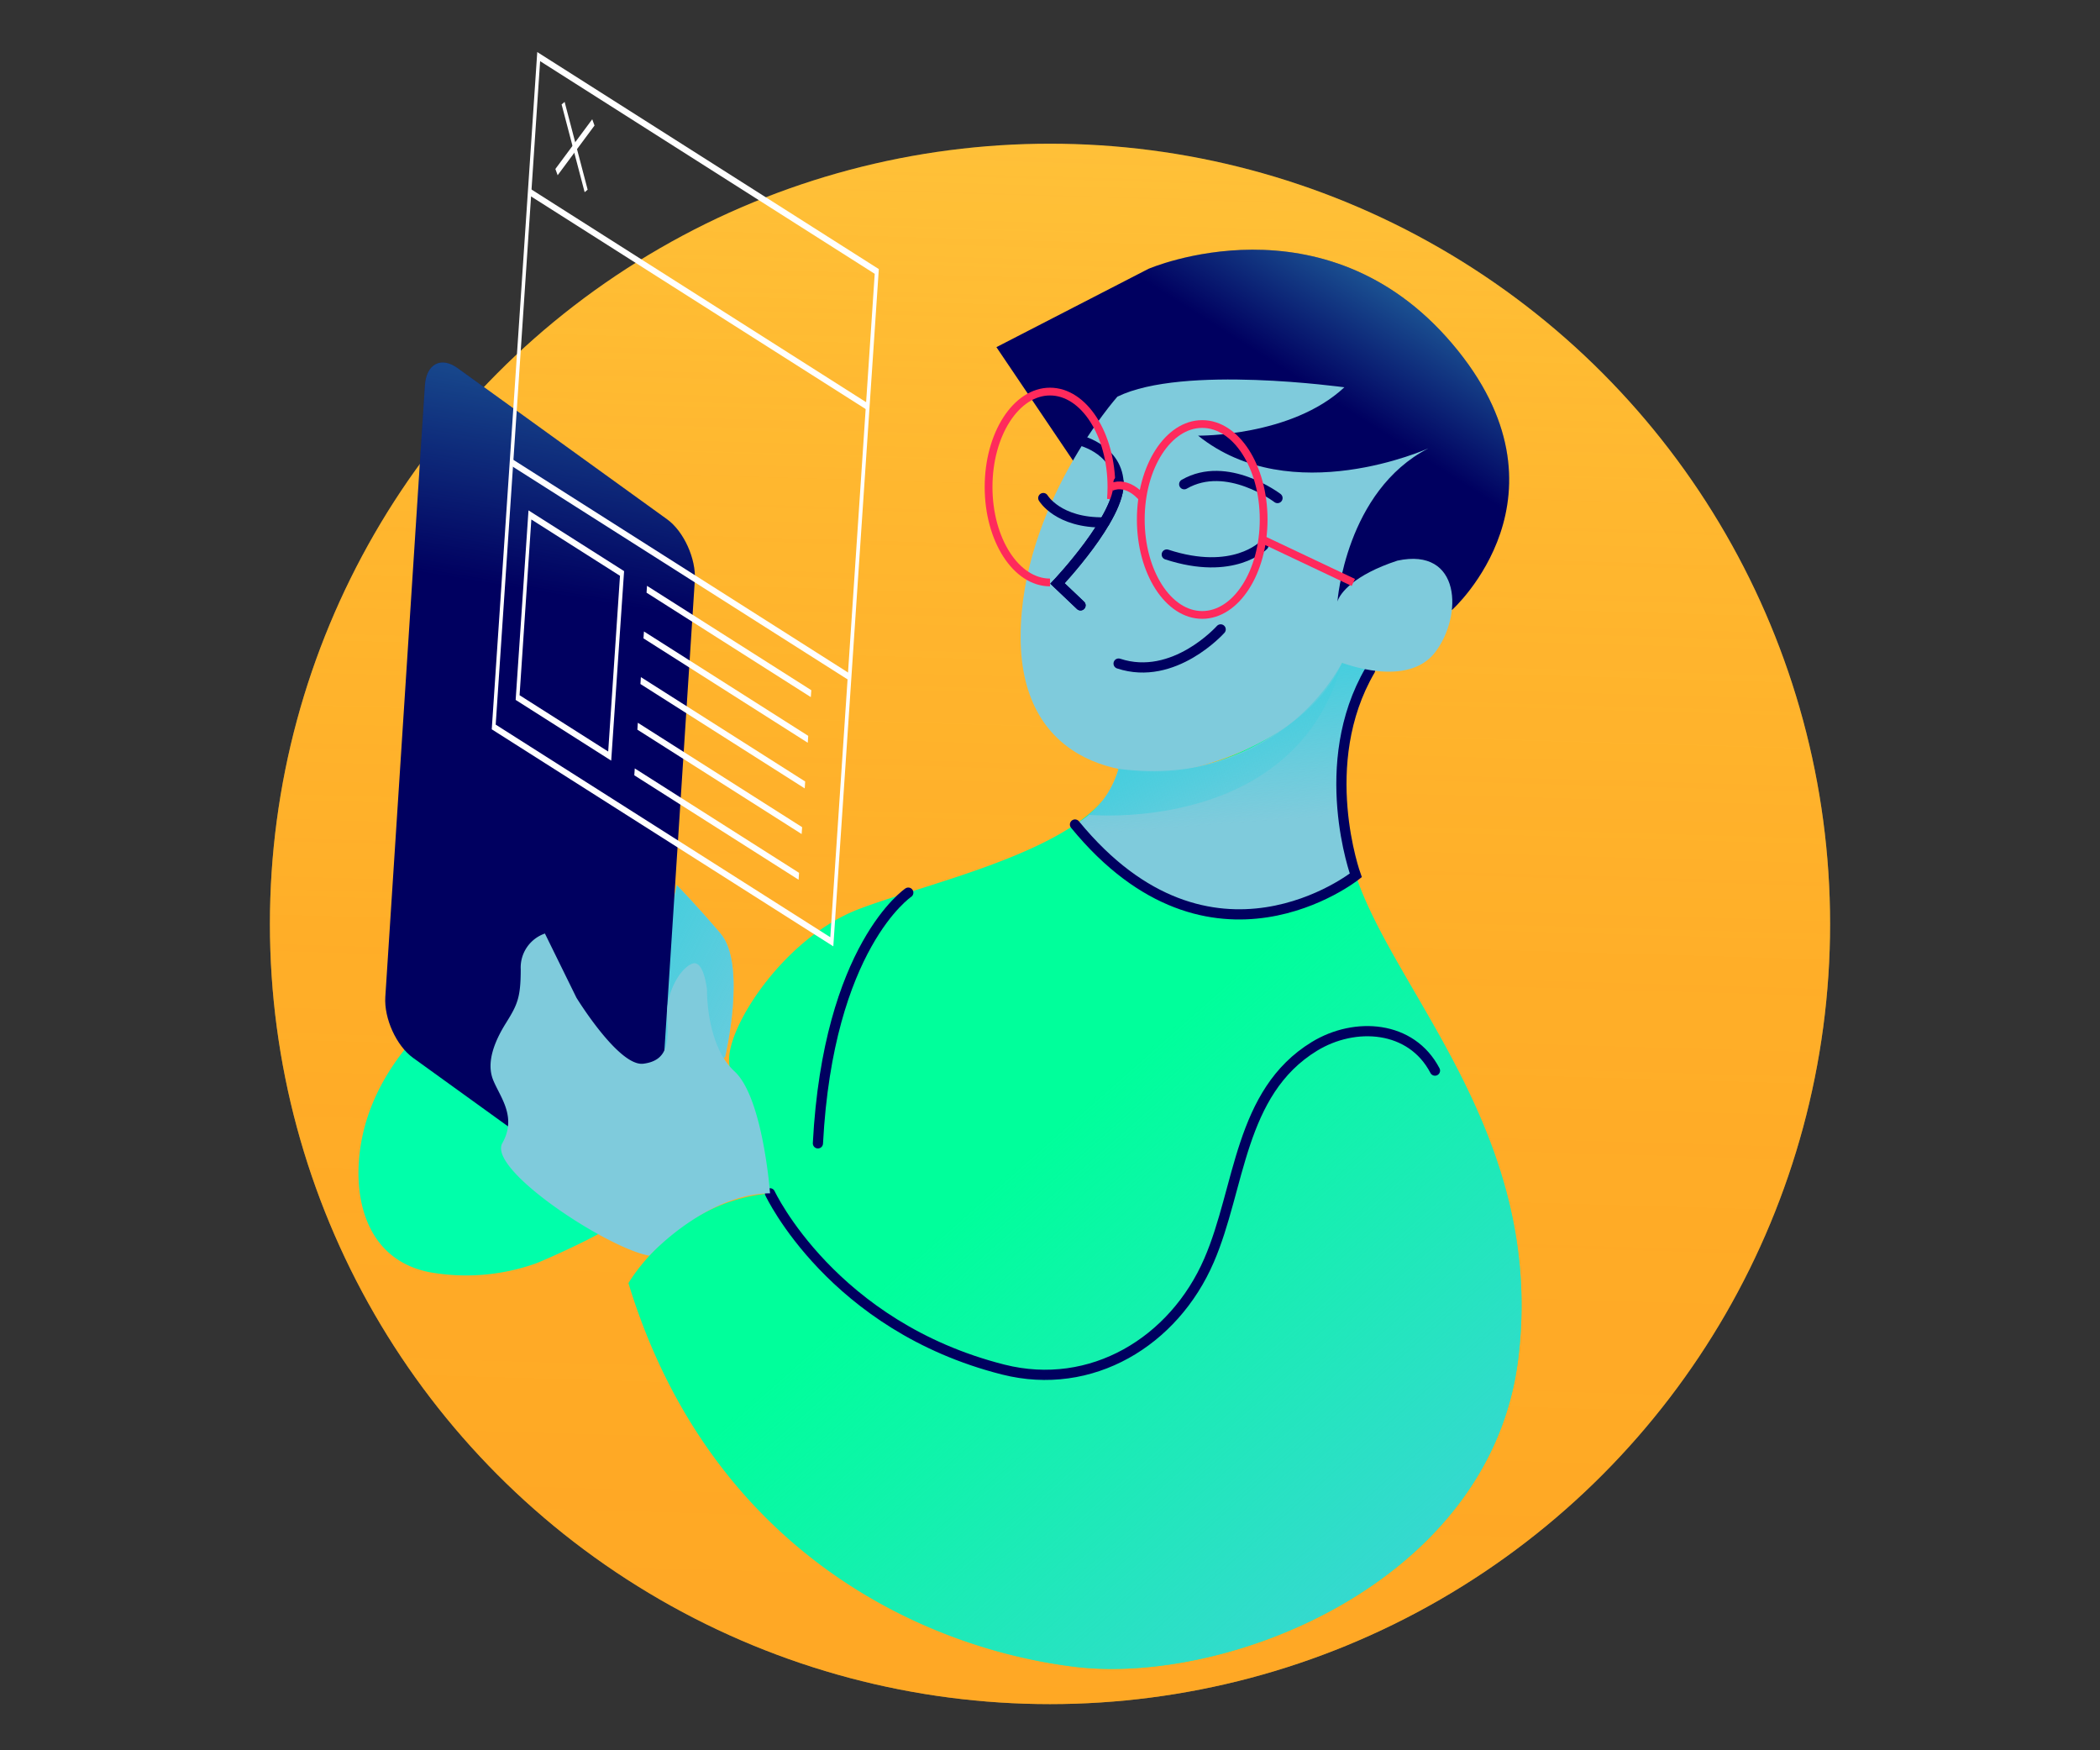 <svg xmlns="http://www.w3.org/2000/svg" xmlns:xlink="http://www.w3.org/1999/xlink" viewBox="0 0 600 500"><rect x="0" y="0" width="600" height="500" fill="#333333" stroke="none"/><defs><linearGradient id="Degradado_sin_nombre_30" x1="308.91" y1="-43.77" x2="284.46" y2="800.51" gradientUnits="userSpaceOnUse"><stop offset="0" stop-color="#ffac00" stop-opacity="0"/><stop offset="0.04" stop-color="orange" stop-opacity="0.16"/><stop offset="0.1" stop-color="#ff9e00" stop-opacity="0.34"/><stop offset="0.16" stop-color="#ff9700" stop-opacity="0.5"/><stop offset="0.22" stop-color="#ff9100" stop-opacity="0.63"/><stop offset="0.3" stop-color="#ff8d00" stop-opacity="0.75"/><stop offset="0.37" stop-color="#ff8900" stop-opacity="0.84"/><stop offset="0.46" stop-color="#ff8600" stop-opacity="0.91"/><stop offset="0.57" stop-color="#ff8400" stop-opacity="0.96"/><stop offset="0.7" stop-color="#ff8200" stop-opacity="0.99"/><stop offset="1" stop-color="#ff8200"/></linearGradient><linearGradient id="Degradado_sin_nombre_3" x1="442.34" y1="467.87" x2="219.52" y2="215.91" gradientUnits="userSpaceOnUse"><stop offset="0" stop-color="#44cede"/><stop offset="0.6" stop-color="#44cede" stop-opacity="0"/></linearGradient><linearGradient id="Degradado_sin_nombre_3-2" x1="177.45" y1="274.02" x2="284.16" y2="328.08" xlink:href="#Degradado_sin_nombre_3"/><linearGradient id="Degradado_sin_nombre_3-3" x1="191.49" y1="-0.79" x2="144.49" y2="285.02" xlink:href="#Degradado_sin_nombre_3"/><linearGradient id="Degradado_sin_nombre_3-4" x1="347.57" y1="190.6" x2="353.22" y2="265.35" xlink:href="#Degradado_sin_nombre_3"/><linearGradient id="Degradado_sin_nombre_3-5" x1="417.93" y1="31.08" x2="337.07" y2="158.01" xlink:href="#Degradado_sin_nombre_3"/><linearGradient id="Degradado_sin_nombre_3-6" x1="340.44" y1="201.25" x2="384.73" y2="266.02" xlink:href="#Degradado_sin_nombre_3"/></defs><g style="isolation:isolate"><g id="Layer_1" data-name="Layer 1"><circle cx="300" cy="263.93" r="222.88" style="fill:#ffc743"/><circle cx="300" cy="263.93" r="222.88" style="mix-blend-mode:multiply;opacity:0.47;fill:url(#Degradado_sin_nombre_30)"/><path d="M391.46,191.45S376,216,387.37,250.06s54.3,74.54,46.4,138.22-82.93,93.29-126.86,87.86S202.75,442.58,179.55,366.56c0,0,13.33-23.2,40.48-25.67,0,0-12.34-28.47-11.68-39s16.45-34.22,36.85-42.12,70.63-18.23,74.4-40.13c0,0,15.4,4.37,35.22-5a67,67,0,0,0,28.6-25.34Z" style="fill:#00ff9b"/><path d="M391.46,191.45S376,216,387.37,250.06s54.3,74.54,46.4,138.22-82.93,93.29-126.86,87.86S202.75,442.58,179.55,366.56c0,0,13.33-23.2,40.48-25.67,0,0-12.34-28.47-11.68-39s16.45-34.22,36.85-42.12,70.63-18.23,74.4-40.13c0,0,15.4,4.37,35.22-5a67,67,0,0,0,28.6-25.34Z" style="mix-blend-mode:multiply;fill:url(#Degradado_sin_nombre_3)"/><path d="M140.13,277.41c-2.23-.37-6.51,4.41-7.95,5.66-11.53,9.94-22,20.78-27,35.54-5.84,17.24-3.49,40.66,17.5,44.81A59.55,59.55,0,0,0,152.89,361c2.37-.82,23.72-10.34,22.88-12.06q-14.21-28.84-28.39-57.71c-2.11-4.28-3.67-10.45-7.1-13.76A.26.26,0,0,0,140.13,277.41Z" style="fill:#0fa"/><path d="M220,340.89s17.77,38,66.64,50.35c25.2,6.36,48.77-8,58.79-31.17,9-20.76,8.58-48,30.11-61.15,11.62-7.09,27.71-6,34.45,6.92" style="fill:none;stroke:#000060;stroke-linecap:round;stroke-miterlimit:10;stroke-width:2.914px"/><path d="M259.51,255s-22.86,15.35-25.82,71.62" style="fill:none;stroke:#000060;stroke-linecap:round;stroke-miterlimit:10;stroke-width:2.914px"/><path d="M207.18,301.89s6.25-26.33-1.32-35.21-12.5-13.82-12.5-13.82l-10.75,51,13.5,8.82Z" style="fill:#7fcbdc"/><path d="M207.18,301.89s6.25-26.33-1.32-35.21-12.5-13.82-12.5-13.82l-10.75,51,13.5,8.82Z" style="mix-blend-mode:multiply;fill:url(#Degradado_sin_nombre_3-2)"/><path d="M177.87,345.37,118,302.18c-4.75-3.43-8.31-11.26-7.91-17.4L121.4,110.1c.4-6.14,4.61-8.37,9.35-4.94l59.86,43.2c4.74,3.42,8.3,11.25,7.91,17.4l-11.3,174.67C186.83,346.57,182.62,348.8,177.87,345.37Z" style="fill:#000060"/><path d="M177.87,345.37,118,302.18c-4.75-3.43-8.31-11.26-7.91-17.4L121.4,110.1c.4-6.14,4.61-8.37,9.35-4.94l59.86,43.2c4.74,3.42,8.3,11.25,7.91,17.4l-11.3,174.67C186.83,346.57,182.62,348.8,177.87,345.37Z" style="fill:url(#Degradado_sin_nombre_3-3)"/><path d="M319.6,219.64a26.31,26.31,0,0,1-12.46,15.9s32.18,47.26,80.23,14.52c0,0-12.55-30.83,4.09-58.61l-8-2.11S364.7,225.25,319.6,219.64Z" style="fill:#7fcbdc"/><path d="M319.6,219.64a26.31,26.31,0,0,1-12.46,15.9s32.18,47.26,80.23,14.52c0,0-12.55-30.83,4.09-58.61l-8-2.11S364.7,225.25,319.6,219.64Z" style="mix-blend-mode:multiply;fill:url(#Degradado_sin_nombre_3-4)"/><path d="M155.69,266.68a10.26,10.26,0,0,0-6.91,10.2c0,8.23-1,10.2-4.28,15.47s-5.59,11.19-3.62,16.12,6.91,10.53,2.64,18.1,30.08,30.05,42,32.14c0,0,16.11-17.66,34.49-17.82,0,0-2-27.37-10.15-34.83S202,282.8,202,282.8s-.87-9-4.38-7.45-7.46,8.45-7,15.41.21,12.23-6.81,13.11S164.69,285,164.69,285Z" style="fill:#7fcbdc"/><path d="M307.14,235.54c38.91,47.51,80.23,14.52,80.23,14.52s-11.56-31.82,4.09-58.61" style="fill:none;stroke:#000060;stroke-linecap:round;stroke-miterlimit:10;stroke-width:2.914px"/><path d="M306.56,131.56,284.69,99.17,328.13,76.8s50.17-21.72,86.79,21.39,0,76,0,76l-40.38,5.59Z" style="fill:#000060"/><path d="M306.56,131.56,284.69,99.17,328.13,76.8s50.17-21.72,86.79,21.39,0,76,0,76l-40.38,5.59Z" style="fill:url(#Degradado_sin_nombre_3-5)"/><path d="M319.25,113.32s-27.64,31.1-27.64,68.62,32.08,42,50.84,37,35.05-15.79,41-29.62c0,0,18.65,7.41,26.6-3s7.46-30.11-10.8-26.16c-12.51,4.11-16.46,9.38-17.12,11.68,0,0,2.31-31.59,26-43.77,0,0-39.16,17.77-65.81-3.62,0,0,26.65.33,41.79-13.82C384.08,110.69,338,104.11,319.25,113.32Z" style="fill:#7fcbdc"/><path d="M365,142.28s-14.4-11-26.65-3.95" style="fill:none;stroke:#000060;stroke-linecap:round;stroke-miterlimit:10;stroke-width:2.914px"/><path d="M361,155.78s-8.55,8.88-27.64,2.63" style="fill:none;stroke:#000060;stroke-linecap:round;stroke-miterlimit:10;stroke-width:2.914px"/><path d="M307.73,125.56s11.19,2.24,11.85,12.12-17.44,29-17.44,29l6.58,6.25" style="fill:none;stroke:#000060;stroke-linecap:round;stroke-miterlimit:10;stroke-width:2.914px"/><path d="M298.08,142.28s4.23,7.2,17.47,6.95" style="fill:none;stroke:#000060;stroke-linecap:round;stroke-miterlimit:10;stroke-width:2.914px"/><path d="M348.76,179.8s-13.35,15-29.16,9.76" style="fill:none;stroke:#000060;stroke-linecap:round;stroke-miterlimit:10;stroke-width:2.914px"/><path d="M319.6,219.64s-2.23,8.57-8.73,13.12c0,0,59.27,5.84,72.55-43.42C383.42,189.34,365.76,225.43,319.6,219.64Z" style="mix-blend-mode:multiply;fill:url(#Degradado_sin_nombre_3-6)"/><path d="M238.09,270.34l-97.59-62,13-193.47,97.59,62ZM141.63,207l95.6,60.74L249.92,78.22l-95.6-60.75Z" style="fill:#fff"/><polygon points="247.83 117.17 151.24 55.8 151.37 53.83 247.96 115.21 247.83 117.17" style="fill:#fff"/><polygon points="159.33 50.06 158.68 48.27 169.21 34.07 169.86 35.86 159.33 50.06" style="fill:#fff"/><polygon points="167.04 54.9 160.46 29.83 161.32 29.11 167.9 54.18 167.04 54.9" style="fill:#fff"/><polygon points="242.49 194.29 146.06 133.03 146.2 131.06 242.62 192.32 242.49 194.29" style="fill:#fff"/><path d="M174.63,217.29l-27.3-17.35L151,145.8l27.31,17.35ZM148.45,198.6l25.32,16.09,3.37-50.2L151.81,148.4Z" style="fill:#fff"/><polygon points="231.66 199.14 184.73 169.31 184.86 167.35 231.8 197.17 231.66 199.14" style="fill:#fff"/><polygon points="230.79 212.18 183.85 182.36 183.99 180.39 230.92 210.21 230.79 212.18" style="fill:#fff"/><polygon points="229.92 225.22 182.98 195.4 183.11 193.43 230.05 223.25 229.92 225.22" style="fill:#fff"/><polygon points="229.04 238.26 182.11 208.44 182.24 206.47 229.18 236.3 229.04 238.26" style="fill:#fff"/><polygon points="228.17 251.31 181.23 221.48 181.36 219.51 228.3 249.34 228.17 251.31" style="fill:#fff"/><ellipse cx="343.49" cy="148.4" rx="17.55" ry="27.27" style="fill:none;stroke:#ff2a5c;stroke-miterlimit:10;stroke-width:2.22px"/><path d="M300,166.39c-9.69,0-17.55-12.21-17.55-27.27s7.86-27.26,17.55-27.26,17.55,12.21,17.55,27.26c0,1.18-.05,2.34-.14,3.48" style="fill:none;stroke:#ff2a5c;stroke-miterlimit:10;stroke-width:2.22px"/><path d="M319.58,137.68c.66,9.87-17.44,29-17.44,29l6.58,6.25" style="fill:none;stroke:#000060;stroke-linecap:round;stroke-miterlimit:10;stroke-width:2.914px"/><path d="M326.39,142.28s-4-5.17-8.84-3.16" style="fill:none;stroke:#ff2a5c;stroke-miterlimit:10;stroke-width:2.22px"/><line x1="360.66" y1="154.08" x2="386.67" y2="166.39" style="fill:none;stroke:#ff2a5c;stroke-miterlimit:10;stroke-width:2.22px"/></g></g></svg>
